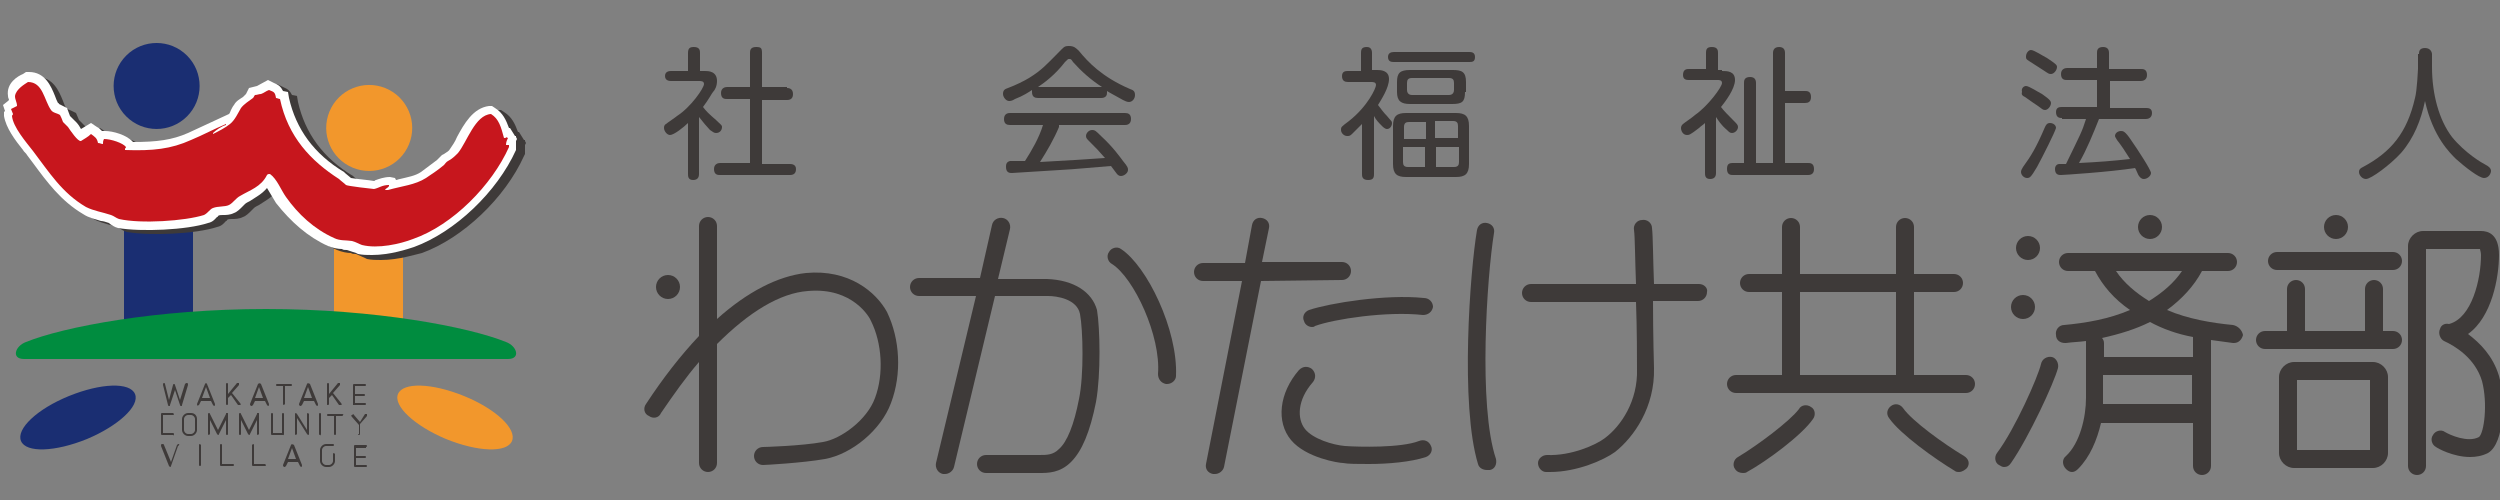 <?xml version="1.0" encoding="utf-8"?>
<!-- Generator: Adobe Illustrator 27.5.0, SVG Export Plug-In . SVG Version: 6.00 Build 0)  -->
<svg version="1.1" id="レイヤー_1" xmlns="http://www.w3.org/2000/svg" xmlns:xlink="http://www.w3.org/1999/xlink" x="0px"
	 y="0px" viewBox="0 0 250 50" style="enable-background:new 0 0 250 50;" xml:space="preserve">
<rect x="0" y="0" width="250" height="50" fill="#808080" stroke="none"/>
<style type="text/css">
	.st0{fill:#3E3A39;}
	.st1{fill-rule:evenodd;clip-rule:evenodd;fill:#1A2E72;}
	.st2{fill-rule:evenodd;clip-rule:evenodd;fill:#F2972C;}
	.st3{fill-rule:evenodd;clip-rule:evenodd;fill:#008C3F;}
	.st4{fill:#FFFFFF;}
	.st5{fill-rule:evenodd;clip-rule:evenodd;fill:#C7161D;}
</style>
<g>
	<path class="st0" d="M80.6,27.3c-2.8,0.3-5.9,1.9-8.9,4.6v-9.3c0-0.5-0.4-0.9-0.9-0.9c-0.5,0-0.9,0.4-0.9,0.9v11
		c-1.8,1.9-3.6,4.2-5.3,6.8c-0.3,0.4-0.2,1,0.3,1.2c0.4,0.3,1,0.2,1.2-0.3c1.3-1.9,2.5-3.6,3.8-5.1v10.1c0,0.5,0.4,0.9,0.9,0.9
		c0.5,0,0.9-0.4,0.9-0.9V34.4c3.2-3.2,6.3-5.1,9.1-5.3c4.5-0.4,6.2,2.7,6.3,3c1.1,2.2,1.3,5.3,0.4,7.7c-0.8,2.2-3.4,4.1-5.2,4.4
		c-2.2,0.4-5.9,0.5-6,0.5c-0.5,0-0.9,0.4-0.9,0.9c0,0.5,0.4,0.9,0.9,0.9c0,0,0,0,0,0c0.2,0,3.9-0.2,6.2-0.6c2.7-0.5,5.6-2.9,6.6-5.6
		c1.1-2.9,0.9-6.4-0.4-9.1C87.6,29.2,84.9,26.9,80.6,27.3z"/>
	<circle class="st0" cx="66.8" cy="28.7" r="1.2"/>
	<circle class="st0" cx="202.8" cy="24.8" r="1.2"/>
	<circle class="st0" cx="202.3" cy="30.7" r="1.2"/>
	<circle class="st0" cx="215" cy="22.7" r="1.2"/>
	<circle class="st0" cx="233.6" cy="22.7" r="1.2"/>
	<path class="st0" d="M104.7,27.9c-0.5,0-2.6,0-4.9,0l1.2-5c0.1-0.5-0.2-1-0.7-1.1c-0.5-0.1-1,0.2-1.1,0.7L98,27.8c-3,0-5.9,0-6.1,0
		c0,0,0,0,0,0c-0.5,0-0.9,0.4-0.9,0.9c0,0.5,0.4,0.9,0.9,0.9c0.1,0,2.8,0,5.7,0l-4,16.7c-0.1,0.5,0.2,1,0.7,1.1c0.1,0,0.1,0,0.2,0
		c0.4,0,0.8-0.3,0.9-0.7l4.1-17.1c2.5,0,4.7,0,5.3,0c0.9,0,2.9,0.3,3.2,1.8c0.3,1.6,0.4,6.1-0.1,8.5c-0.5,2.6-1.2,4.3-2,5
		c-0.6,0.6-1.2,0.6-2,0.6h-5.3c-0.5,0-0.9,0.4-0.9,0.9c0,0.5,0.4,0.9,0.9,0.9h5.3c0.9,0,2.1,0,3.2-1.1c1.1-1.1,1.9-3,2.5-6
		c0.5-2.8,0.4-7.4,0.1-9.2C109.2,29.2,107.4,28,104.7,27.9z"/>
	<path class="st0" d="M112.1,24.9c-0.4-0.3-1-0.1-1.2,0.3c-0.3,0.4-0.1,1,0.3,1.2c2.2,1.4,4.9,7.2,4.6,11c0,0.5,0.3,0.9,0.8,1
		c0,0,0,0,0.1,0c0.5,0,0.9-0.4,0.9-0.8C117.8,33,114.7,26.6,112.1,24.9z"/>
	<path class="st0" d="M134.2,28c0.5,0,0.9-0.4,0.9-0.9c0-0.5-0.4-0.9-0.9-0.9c0,0,0,0,0,0l-8,0l0.7-3.4c0.1-0.5-0.2-0.9-0.7-1
		c-0.5-0.1-0.9,0.2-1,0.7l-0.7,3.8l-4.2,0c-0.5,0-0.9,0.4-0.9,0.9c0,0.5,0.4,0.9,0.9,0.9c0,0,0,0,0,0l3.9,0l-3.6,18.3
		c-0.1,0.5,0.2,0.9,0.7,1c0.1,0,0.1,0,0.2,0c0.4,0,0.8-0.3,0.9-0.7l3.7-18.6L134.2,28z"/>
	<path class="st0" d="M142.4,29.8c-3.8-0.4-9.4,0.5-11.5,1.2c-0.5,0.2-0.7,0.7-0.5,1.1c0.1,0.4,0.5,0.6,0.8,0.6c0.1,0,0.2,0,0.3-0.1
		c1.9-0.7,7.2-1.5,10.8-1.1c0.5,0,0.9-0.3,1-0.8C143.3,30.2,142.9,29.8,142.4,29.8z"/>
	<path class="st0" d="M141.9,44.1c-1.8,0.7-6,0.6-7.4,0.5c-1.2-0.1-3.2-0.7-4-1.7c-0.8-1-0.8-2.9,0.8-4.7c0.3-0.4,0.3-0.9-0.1-1.3
		c-0.4-0.3-0.9-0.3-1.3,0.1c-2,2.3-2.3,5.2-0.8,7c1.5,1.8,4.8,2.3,5.2,2.3c0.5,0.1,1.5,0.1,2.6,0.1c1.9,0,4.2-0.2,5.7-0.7
		c0.5-0.2,0.7-0.7,0.5-1.1C142.9,44.1,142.4,43.9,141.9,44.1z"/>
	<path class="st0" d="M149.4,23.3c0.1-0.5-0.2-0.9-0.7-1c-0.5-0.1-0.9,0.2-1,0.7c-0.7,4.1-1.7,17.5,0.1,23.4
		c0.1,0.4,0.5,0.6,0.9,0.6c0.1,0,0.2,0,0.3,0c0.5-0.1,0.7-0.6,0.6-1.1C147.8,40.6,148.7,27.6,149.4,23.3z"/>
	<path class="st0" d="M169.9,28.4h-4.5c-0.1-2.5-0.1-4.8-0.2-5.6c0-0.5-0.5-0.9-1-0.8c-0.5,0-0.9,0.5-0.8,1c0.1,0.7,0.1,2.9,0.2,5.4
		h-10.5c-0.5,0-0.9,0.4-0.9,0.9c0,0.5,0.4,0.9,0.9,0.9h10.5c0.1,2.8,0.1,5.5,0.1,6.7c0.1,3.2-1.6,5.7-3.2,6.9
		c-0.9,0.7-3.4,1.8-5.8,1.7c-0.5,0-0.9,0.4-0.9,0.8c0,0.5,0.4,0.9,0.8,0.9c0.1,0,0.3,0,0.4,0c2.7,0,5.4-1.2,6.5-2
		c1.9-1.5,4-4.5,3.9-8.4c0-0.1-0.1-3.3-0.1-6.7h4.5c0.5,0,0.9-0.4,0.9-0.9C170.8,28.8,170.4,28.4,169.9,28.4z"/>
	<path class="st0" d="M196.6,37.5h-5.2v-8.3h4c0.5,0,0.9-0.4,0.9-0.9c0-0.5-0.4-0.9-0.9-0.9h-4v-4.7c0-0.5-0.4-0.9-0.9-0.9
		c-0.5,0-0.9,0.4-0.9,0.9v4.7H180v-4.7c0-0.5-0.4-0.9-0.9-0.9c-0.5,0-0.9,0.4-0.9,0.9v4.7h-3.3c-0.5,0-0.9,0.4-0.9,0.9
		c0,0.5,0.4,0.9,0.9,0.9h3.3v8.3h-4.6c-0.5,0-0.9,0.4-0.9,0.9c0,0.5,0.4,0.9,0.9,0.9h23c0.5,0,0.9-0.4,0.9-0.9
		C197.5,37.9,197.1,37.5,196.6,37.5z M180,29.2h9.6v8.3H180V29.2z"/>
	<path class="st0" d="M181.1,40.7c-0.4-0.3-1-0.2-1.2,0.2c-0.9,1.2-4.1,3.6-6.1,4.8c-0.4,0.2-0.6,0.8-0.3,1.2
		c0.2,0.3,0.5,0.4,0.8,0.4c0.1,0,0.3,0,0.4-0.1c2-1.1,5.5-3.7,6.6-5.3C181.6,41.5,181.5,40.9,181.1,40.7z"/>
	<path class="st0" d="M196.4,45.6c-2-1.2-5.2-3.5-6.1-4.8c-0.3-0.4-0.8-0.5-1.2-0.2c-0.4,0.3-0.5,0.8-0.2,1.2
		c1.1,1.6,4.6,4.1,6.6,5.3c0.1,0.1,0.3,0.1,0.4,0.1c0.3,0,0.6-0.2,0.8-0.4C197,46.4,196.9,45.9,196.4,45.6z"/>
	<path class="st0" d="M205.2,35.7c-0.5-0.1-1,0.2-1.1,0.7c-0.3,1.3-2.6,6.5-4.4,8.9c-0.3,0.4-0.2,1,0.2,1.2c0.2,0.1,0.3,0.2,0.5,0.2
		c0.3,0,0.5-0.1,0.7-0.4c1.8-2.6,4.3-8,4.7-9.5C205.9,36.3,205.6,35.8,205.2,35.7z"/>
	<path class="st0" d="M239.3,25.2h-11.6c-0.5,0-0.9,0.4-0.9,0.9s0.4,0.9,0.9,0.9h11.6c0.5,0,0.9-0.4,0.9-0.9S239.8,25.2,239.3,25.2z
		"/>
	<path class="st0" d="M239.3,33.1h-1v-4.2c0-0.5-0.4-0.9-0.9-0.9s-0.9,0.4-0.9,0.9v4.2h-6v-4.2c0-0.5-0.4-0.9-0.9-0.9
		c-0.5,0-0.9,0.4-0.9,0.9v4.2h-2.2c-0.5,0-0.9,0.4-0.9,0.9c0,0.5,0.4,0.9,0.9,0.9h12.8c0.5,0,0.9-0.4,0.9-0.9
		C240.2,33.5,239.8,33.1,239.3,33.1z"/>
	<path class="st0" d="M223.3,32.5c-2.1-0.2-4.5-0.6-6.6-1.5c1.5-1.1,2.7-2.4,3.5-3.9h2.6c0.5,0,0.9-0.4,0.9-0.9
		c0-0.5-0.4-0.9-0.9-0.9h-16c-0.5,0-0.9,0.4-0.9,0.9c0,0.5,0.4,0.9,0.9,0.9h2.7c0.8,1.5,1.9,2.8,3.5,3.9c-2.1,0.9-4.4,1.3-6.6,1.5
		c-0.5,0-0.9,0.5-0.8,1c0,0.5,0.4,0.8,0.9,0.8c0,0,0,0,0.1,0c0.7-0.1,1.3-0.1,2-0.2c0,0.1,0,0.2,0,0.3v5.4c0,1.9-0.6,4.5-2,5.8
		c-0.4,0.3-0.4,0.9,0,1.3c0.2,0.2,0.4,0.3,0.6,0.3c0.2,0,0.4-0.1,0.6-0.3c1.2-1.2,1.9-2.9,2.3-4.6h9.2v4.3c0,0.5,0.4,0.9,0.9,0.9
		c0.5,0,0.9-0.4,0.9-0.9V34c0.7,0.1,1.4,0.2,2.2,0.3c0,0,0,0,0.1,0c0.5,0,0.8-0.4,0.9-0.8C224.2,33,223.8,32.6,223.3,32.5z
		 M211.6,27.1h6.6c-0.8,1.2-2,2.2-3.3,3C213.6,29.3,212.4,28.3,211.6,27.1z M210.3,40.4c0-0.3,0-0.5,0-0.7v-2.2h8.9v2.9H210.3z
		 M219.3,35.7h-8.9v-1.4c0-0.2-0.1-0.4-0.2-0.5c1.8-0.4,3.4-0.9,4.8-1.6c1.3,0.7,2.7,1.2,4.3,1.5V35.7z"/>
	<path class="st0" d="M237.3,36.2h-7.9c-0.8,0-1.5,0.7-1.5,1.5v7.6c0,0.8,0.7,1.5,1.5,1.5h7.9c0.8,0,1.5-0.7,1.5-1.5v-7.6
		C238.8,36.9,238.1,36.2,237.3,36.2z M237,45h-7.3v-7h7.3V45z"/>
	<path class="st0" d="M249.9,37.6c-0.6-2-1.9-3.3-3.1-4.2c2.4-1.7,3.1-5.7,3.1-7.9c0-2.1-1.1-2.4-1.8-2.4h-5.8
		c-0.8,0-1.5,0.7-1.5,1.5v22c0,0.5,0.4,0.9,0.9,0.9c0.5,0,0.9-0.4,0.9-0.9V24.9h5.4c0,0.1,0.1,0.3,0.1,0.6c0,2.4-0.9,6.3-3.2,6.9
		c-0.4-0.1-0.8,0.1-0.9,0.5c-0.2,0.4,0,1,0.4,1.2c1.1,0.5,3.1,1.7,3.8,4c0.6,2.3,0.2,5.2-0.3,5.6c-1.1,0.6-2.9-0.2-3.4-0.5
		c-0.4-0.3-1-0.1-1.2,0.3c-0.3,0.4-0.1,1,0.3,1.2c0.1,0.1,1.7,1,3.4,1c0.6,0,1.2-0.1,1.8-0.4C250.5,44.3,250.5,39.7,249.9,37.6z"/>
</g>
<g>
	<path class="st0" d="M70.5,7.1c0.3,0,1.2,0,1.2,1c0,0.5-0.2,0.9-0.4,1.1c-0.1,0.1-0.4,0.7-1,1.5c0.3,0.4,0.6,0.7,1.3,1.3
		c0.5,0.5,0.6,0.5,0.6,0.7c0,0.3-0.2,0.6-0.6,0.6c-0.2,0-0.3-0.1-0.6-0.3c-0.2-0.2-0.8-0.9-1.1-1.3v5.7c0,0.4-0.2,0.6-0.6,0.6
		c-0.5,0-0.5-0.4-0.5-0.6v-5.1c-0.4,0.4-1.4,1.2-1.8,1.2c-0.3,0-0.6-0.4-0.6-0.7c0-0.1,0-0.3,0.2-0.4c0.1-0.1,1-0.7,1.1-0.8
		c1.4-0.9,2.7-2.8,2.7-3.2c0-0.3-0.3-0.3-0.5-0.3h-2.8c-0.1,0-0.6,0-0.6-0.5c0-0.5,0.5-0.5,0.6-0.5h1.7V5.3c0-0.5,0.2-0.6,0.6-0.6
		c0.6,0,0.6,0.4,0.6,0.6v1.8H70.5z M78.7,8.8c0.1,0,0.6,0,0.6,0.6c0,0.4-0.2,0.6-0.6,0.6h-2.5v6.4H79c0.1,0,0.6,0,0.6,0.5
		c0,0.4-0.2,0.6-0.6,0.6h-7c-0.2,0-0.6,0-0.6-0.6c0-0.5,0.4-0.6,0.6-0.6h3V9.9h-2.3c-0.2,0-0.6,0-0.6-0.6c0-0.5,0.4-0.6,0.6-0.6H75
		V5.3c0-0.2,0-0.6,0.6-0.6c0.5,0,0.6,0.1,0.6,0.6v3.4H78.7z"/>
	<path class="st0" d="M103.8,9.8c-0.3,0-0.6-0.1-0.6-0.6c0-0.1,0-0.2,0-0.2c-0.3,0.2-0.9,0.6-1.7,0.9c-0.3,0.2-0.5,0.2-0.6,0.2
		c-0.3,0-0.6-0.4-0.6-0.7c0-0.4,0.2-0.5,0.5-0.6c0.8-0.3,1.6-0.7,2.1-1c1.3-0.8,1.8-1.4,2.9-2.5c0.6-0.6,0.6-0.7,1.1-0.7
		c0.5,0,0.7,0.2,1,0.5c0.9,1.1,2.3,2.6,5.1,3.8c0.3,0.1,0.5,0.2,0.5,0.6c0,0.4-0.3,0.7-0.6,0.7c-0.2,0-0.4-0.1-0.6-0.2
		c-0.7-0.4-1.3-0.7-1.6-0.9c0,0,0,0.1,0,0.2c0,0.5-0.5,0.5-0.6,0.5H103.8z M105.9,12.7c-0.5,1.2-1.2,2.4-1.9,3.5
		c3.5-0.2,3.5-0.2,6.5-0.4c-0.7-0.8-0.8-0.9-1.6-1.7c-0.2-0.2-0.3-0.3-0.3-0.5c0-0.3,0.3-0.6,0.6-0.6c0.3,0,0.4,0.1,0.9,0.6
		c1.2,1.1,1.9,2.1,2.2,2.5c0.5,0.6,0.5,0.7,0.5,0.9c0,0.3-0.4,0.6-0.7,0.6c-0.2,0-0.3-0.1-0.4-0.2c-0.1-0.1-0.5-0.7-0.6-0.8
		c-2.6,0.2-3.3,0.3-5.1,0.4c-1.5,0.1-4.7,0.3-4.8,0.3c-0.2,0-0.6,0-0.6-0.6c0-0.2,0-0.5,0.4-0.6c0.2,0,1.3,0,1.5,0
		c0.7-1.1,1.4-2.3,1.8-3.6h-3.3c-0.3,0-0.6-0.1-0.6-0.6c0-0.6,0.5-0.6,0.6-0.6h11.5c0.3,0,0.6,0.1,0.6,0.6c0,0.6-0.5,0.6-0.6,0.6
		H105.9z M103.8,8.7h6.4c-1.1-0.7-2.1-1.6-2.9-2.5c-0.2-0.3-0.2-0.3-0.4-0.3c-0.1,0-0.1,0-0.4,0.3C105.5,7.5,104.4,8.3,103.8,8.7
		L103.8,8.7z"/>
	<path class="st0" d="M137.7,7c0.3,0,1.2,0,1.2,0.9c0,0.9-0.8,2.1-1.1,2.6c0.3,0.4,0.6,0.8,0.9,1.1c0.4,0.5,0.5,0.5,0.5,0.7
		c0,0.3-0.2,0.6-0.5,0.6c-0.2,0-0.4-0.2-0.5-0.3c-0.3-0.3-0.6-0.6-0.8-1v5.8c0,0.4-0.1,0.6-0.6,0.6c-0.6,0-0.6-0.4-0.6-0.6v-5
		c-0.2,0.2-0.6,0.6-1,1c-0.2,0.2-0.3,0.2-0.5,0.2c-0.3,0-0.6-0.3-0.6-0.6c0-0.3,0-0.3,0.8-0.9c1.9-1.5,2.7-3.3,2.7-3.6
		c0-0.3-0.3-0.3-0.5-0.3h-2.3c-0.3,0-0.6-0.1-0.6-0.6c0-0.5,0.4-0.5,0.6-0.5h1.3V5.3c0-0.4,0.1-0.6,0.6-0.6c0.5,0,0.5,0.5,0.5,0.6V7
		H137.7z M139.4,6.2c-0.2,0-0.6,0-0.6-0.5c0-0.4,0.3-0.5,0.6-0.5h7.5c0.2,0,0.6,0,0.6,0.5c0,0.5-0.3,0.5-0.6,0.5H139.4z M146.9,16.4
		c0,1-0.4,1.3-1.3,1.3h-5c-0.9,0-1.3-0.3-1.3-1.3v-3.8c0-1,0.4-1.3,1.3-1.3h5c0.9,0,1.3,0.3,1.3,1.3V16.4z M146.5,9.2
		c0,1-0.3,1.2-1.3,1.2H141c-0.9,0-1.3-0.3-1.3-1.2v-1c0-0.9,0.3-1.2,1.3-1.2h4.3c0.9,0,1.3,0.2,1.3,1.2V9.2z M140.4,13.9h2.2v-1.7
		h-1.7c-0.3,0-0.5,0.1-0.5,0.5V13.9z M142.5,16.7v-2h-2.2v1.5c0,0.3,0.1,0.5,0.5,0.5H142.5z M145.4,8.3c0-0.3-0.1-0.5-0.5-0.5h-3.7
		c-0.4,0-0.5,0.2-0.5,0.5v0.7c0,0.2,0.1,0.5,0.5,0.5h3.7c0.4,0,0.5-0.3,0.5-0.5V8.3z M145.8,13.9v-1.3c0-0.3-0.1-0.5-0.5-0.5h-1.8
		v1.7H145.8z M145.8,14.7h-2.2v2h1.8c0.4,0,0.5-0.2,0.5-0.5V14.7z"/>
	<path class="st0" d="M172.2,7.1c0.5,0,1.3,0,1.3,0.9c0,0.9-1,2.2-1.4,2.7c0.2,0.3,0.8,0.9,1.2,1.3c0.4,0.4,0.5,0.5,0.5,0.7
		c0,0.3-0.3,0.6-0.6,0.6c-0.2,0-0.3-0.1-0.5-0.3c-0.6-0.5-0.9-1-1.1-1.3v5.6c0,0.4-0.2,0.6-0.6,0.6c-0.5,0-0.5-0.4-0.5-0.6v-5
		c-0.2,0.2-0.4,0.3-0.6,0.5c-0.9,0.7-1,0.7-1.2,0.7c-0.4,0-0.6-0.4-0.6-0.7c0-0.2,0.1-0.3,0.2-0.4c0.1-0.1,1-0.7,1.2-0.9
		c1.3-0.9,2.7-2.8,2.7-3.2c0-0.3-0.3-0.3-0.4-0.3h-2.9c-0.2,0-0.6,0-0.6-0.5c0-0.6,0.4-0.6,0.6-0.6h1.7V5.3c0-0.4,0.1-0.6,0.6-0.6
		c0.6,0,0.6,0.4,0.6,0.6v1.7H172.2z M180.5,9.1c0.2,0,0.6,0,0.6,0.6c0,0.5-0.3,0.6-0.6,0.6h-2v6h2.3c0.2,0,0.6,0,0.6,0.6
		c0,0.4-0.2,0.6-0.6,0.6h-7.5c-0.2,0-0.6,0-0.6-0.6c0-0.5,0.2-0.6,0.6-0.6h1.1v-8c0-0.2,0-0.6,0.6-0.6c0.4,0,0.6,0.2,0.6,0.6v8h1.7
		V5.3c0-0.1,0-0.6,0.6-0.6c0.4,0,0.6,0.2,0.6,0.6v3.8H180.5z"/>
	<path class="st0" d="M203.7,16.7c-0.6,1-0.7,1.1-1,1.1c-0.3,0-0.6-0.3-0.6-0.6c0-0.2,0.1-0.3,0.2-0.5c0.8-1.1,1.3-1.9,2.2-4
		c0.1-0.2,0.2-0.4,0.5-0.4c0.3,0,0.6,0.2,0.6,0.5C205.5,13.2,204.3,15.6,203.7,16.7z M202.6,8.6c0.3,0,1.2,0.6,1.6,0.8
		c0.4,0.3,0.9,0.6,0.9,0.9c0,0.3-0.3,0.7-0.6,0.7c-0.2,0-0.3-0.1-0.7-0.4c-0.3-0.2-0.6-0.4-1.3-0.9c-0.2-0.1-0.4-0.2-0.3-0.5
		C202.1,8.8,202.4,8.6,202.6,8.6z M203.1,5c0.3,0,1.2,0.6,1.6,0.8c0.9,0.6,1,0.7,1,0.9c0,0.3-0.3,0.7-0.6,0.7c-0.2,0-0.2,0-0.8-0.4
		c-0.5-0.3-0.9-0.6-1.4-0.9c-0.3-0.2-0.3-0.2-0.3-0.5C202.6,5.4,202.8,5,203.1,5z M206.2,11.8c-0.2,0-0.6,0-0.6-0.6
		c0-0.5,0.4-0.5,0.6-0.5h3.5V8h-3c-0.2,0-0.6,0-0.6-0.6c0-0.5,0.4-0.6,0.6-0.6h3V5.3c0-0.2,0-0.6,0.6-0.6c0.4,0,0.6,0.2,0.6,0.6v1.6
		h3.2c0.2,0,0.6,0,0.6,0.6c0,0.5-0.4,0.6-0.6,0.6H211v2.7h3.6c0.2,0,0.6,0,0.6,0.5c0,0.5-0.4,0.6-0.6,0.6h-4.7c-0.6,1.5-1.2,3-2,4.4
		c2-0.1,3.3-0.2,5.1-0.4c-0.5-0.8-0.9-1.4-1.3-1.9c-0.1-0.2-0.2-0.3-0.2-0.4c0-0.3,0.3-0.5,0.6-0.5c0.2,0,0.4,0,1,0.9
		c0.7,1,2,3,2,3.3c0,0.3-0.4,0.6-0.7,0.6c-0.3,0-0.4-0.2-0.5-0.3c-0.1-0.1-0.3-0.7-0.4-0.8c-2.5,0.4-7.2,0.7-7.4,0.7
		c-0.2,0-0.6,0-0.6-0.6c0-0.4,0.3-0.5,0.4-0.5c0,0,0.7,0,0.7,0c1.4-2.9,1.6-3.2,2-4.5H206.2z"/>
	<path class="st0" d="M241.9,5.4c0-0.2,0-0.6,0.6-0.6c0.6,0,0.7,0.5,0.7,0.6v1.3c0,2.7,0.7,5.3,2,7c1.3,1.6,3,2.6,3.4,2.8
		c0.2,0.1,0.5,0.3,0.5,0.6c0,0.2-0.2,0.7-0.7,0.7c-0.5,0-1.9-1.1-2.8-1.9c-0.6-0.6-2.3-2.2-3.1-5.8c-0.4,1.9-1.1,3.7-2.4,5.2
		c-1.1,1.2-3,2.6-3.5,2.6c-0.4,0-0.7-0.4-0.7-0.7c0-0.3,0.2-0.4,0.4-0.5c2.8-1.5,4.4-3.4,5.2-6.9c0.2-0.7,0.3-2.9,0.3-2.9V5.4z"/>
</g>
<g>
	<g>
		<path class="st0" d="M18.7,38.3c-0.1,0-0.1,0-0.2,0.1L18,40l-0.5-1.5c0-0.1-0.1-0.1-0.1-0.1c0,0-0.1,0-0.1,0.1L16.9,40l-0.4-1.6
			c0-0.1-0.1-0.1-0.1-0.1c-0.1,0-0.1,0.1-0.1,0.2l0.5,2c0,0.1,0.1,0.1,0.1,0.1c0,0,0,0,0,0c0.1,0,0.1,0,0.1-0.1l0.5-1.5l0.5,1.5
			c0,0.1,0.1,0.1,0.1,0.1c0,0,0,0,0,0c0.1,0,0.1,0,0.1-0.1l0.6-2C18.8,38.4,18.8,38.3,18.7,38.3z"/>
		<path class="st0" d="M19.9,40.5l0.2-0.4h1l0.2,0.4c0,0,0.1,0.1,0.1,0.1c0,0,0,0,0,0c0.1,0,0.1-0.1,0.1-0.2l-0.8-2
			c0-0.1-0.2-0.1-0.2,0l-0.8,2c0,0.1,0,0.1,0.1,0.2C19.8,40.5,19.9,40.5,19.9,40.5z M20.6,38.7l0.4,1.1h-0.8L20.6,38.7z"/>
		<path class="st0" d="M25.8,38.4l-0.8,2c0,0.1,0,0.1,0.1,0.2c0.1,0,0.1,0,0.2-0.1l0.2-0.4h1l0.2,0.4c0,0,0.1,0.1,0.1,0.1
			c0,0,0,0,0,0c0.1,0,0.1-0.1,0.1-0.2l-0.8-2C26,38.3,25.9,38.3,25.8,38.4z M25.5,39.8l0.4-1.1l0.4,1.1H25.5z"/>
		<path class="st0" d="M29.1,44.5l-0.8,2c0,0.1,0,0.1,0.1,0.2c0.1,0,0.1,0,0.2-0.1l0.2-0.4h1l0.2,0.4c0,0,0.1,0.1,0.1,0.1
			c0,0,0,0,0,0c0.1,0,0.1-0.1,0.1-0.2l-0.8-2C29.3,44.4,29.1,44.4,29.1,44.5z M28.8,45.9l0.4-1.1l0.4,1.1H28.8z"/>
		<path class="st0" d="M30.7,38.4l-0.8,2c0,0.1,0,0.1,0.1,0.2c0.1,0,0.1,0,0.2-0.1l0.2-0.4h1l0.2,0.4c0,0,0.1,0.1,0.1,0.1
			c0,0,0,0,0,0c0.1,0,0.1-0.1,0.1-0.2l-0.8-2C30.9,38.3,30.7,38.3,30.7,38.4z M30.4,39.8l0.4-1.1l0.4,1.1H30.4z"/>
		<path class="st0" d="M24,40.5c0.1,0,0.1-0.1,0-0.2l-0.8-1l0.7-0.8c0-0.1,0-0.1,0-0.2c-0.1,0-0.1,0-0.2,0l-0.9,1.1v-1
			c0-0.1-0.1-0.1-0.1-0.1c-0.1,0-0.1,0.1-0.1,0.1v2c0,0.1,0.1,0.1,0.1,0.1c0.1,0,0.1-0.1,0.1-0.1v-0.6l0.3-0.3l0.7,1
			C23.8,40.5,23.8,40.5,24,40.5C23.9,40.5,23.9,40.5,24,40.5z"/>
		<path class="st0" d="M32.8,40.5c0.1,0,0.1-0.1,0.1-0.1v-0.6l0.3-0.3l0.7,1c0,0,0.1,0,0.1,0c0,0,0.1,0,0.1,0c0.1,0,0.1-0.1,0-0.2
			l-0.8-1l0.7-0.8c0-0.1,0-0.1,0-0.2c-0.1,0-0.1,0-0.2,0l-0.9,1.1v-1c0-0.1-0.1-0.1-0.1-0.1c-0.1,0-0.1,0.1-0.1,0.1v2
			C32.7,40.5,32.7,40.5,32.8,40.5z"/>
		<path class="st0" d="M27.7,38.6h0.6v1.8c0,0.1,0.1,0.1,0.1,0.1s0.1-0.1,0.1-0.1v-1.8h0.6c0.1,0,0.1-0.1,0.1-0.1
			c0-0.1-0.1-0.1-0.1-0.1h-1.4c-0.1,0-0.1,0.1-0.1,0.1C27.6,38.5,27.6,38.6,27.7,38.6z"/>
		<path class="st0" d="M34.2,41.4h-1.4c-0.1,0-0.1,0.1-0.1,0.1c0,0.1,0.1,0.1,0.1,0.1h0.6v1.8c0,0.1,0.1,0.1,0.1,0.1
			c0.1,0,0.1-0.1,0.1-0.1v-1.8h0.6c0.1,0,0.1-0.1,0.1-0.1C34.4,41.4,34.3,41.4,34.2,41.4z"/>
		<path class="st0" d="M35.4,40.5h1.1c0.1,0,0.1-0.1,0.1-0.1c0-0.1-0.1-0.1-0.1-0.1h-1v-0.7h0.9c0.1,0,0.1-0.1,0.1-0.1
			c0-0.1-0.1-0.1-0.1-0.1h-0.9v-0.8h1c0.1,0,0.1-0.1,0.1-0.1c0-0.1-0.1-0.1-0.1-0.1h-1.1c-0.1,0-0.1,0.1-0.1,0.1v2
			C35.3,40.5,35.4,40.5,35.4,40.5z"/>
		<path class="st0" d="M36.6,44.7c0.1,0,0.1-0.1,0.1-0.1c0-0.1-0.1-0.1-0.1-0.1h-1.1c-0.1,0-0.1,0.1-0.1,0.1v2
			c0,0.1,0.1,0.1,0.1,0.1h1.1c0.1,0,0.1-0.1,0.1-0.1c0-0.1-0.1-0.1-0.1-0.1h-1v-0.7h0.9c0.1,0,0.1-0.1,0.1-0.1
			c0-0.1-0.1-0.1-0.1-0.1h-0.9v-0.8H36.6z"/>
		<path class="st0" d="M17.4,43.4c0-0.1-0.1-0.1-0.1-0.1h-1v-1.8h1c0.1,0,0.1-0.1,0.1-0.1s-0.1-0.1-0.1-0.1h-1.1
			c-0.1,0-0.1,0.1-0.1,0.1v2c0,0.1,0.1,0.1,0.1,0.1h1.1C17.4,43.6,17.4,43.5,17.4,43.4z"/>
		<path class="st0" d="M19.1,41.3h-0.3c-0.3,0-0.6,0.3-0.6,0.6V43c0,0.3,0.3,0.6,0.6,0.6h0.3c0.3,0,0.6-0.3,0.6-0.6v-1.1
			C19.7,41.6,19.5,41.3,19.1,41.3z M19.5,43c0,0.2-0.2,0.4-0.4,0.4h-0.3c-0.2,0-0.4-0.2-0.4-0.4v-1.1c0-0.2,0.2-0.4,0.4-0.4h0.3
			c0.2,0,0.4,0.2,0.4,0.4V43z"/>
		<path class="st0" d="M33.4,45.3c-0.1,0-0.1,0.1-0.1,0.1v0.7c0,0.2-0.2,0.4-0.4,0.4h-0.3c-0.2,0-0.4-0.2-0.4-0.4V45
			c0-0.2,0.2-0.4,0.4-0.4h0.7c0.1,0,0.1-0.1,0.1-0.1c0-0.1-0.1-0.1-0.1-0.1h-0.7c-0.3,0-0.6,0.3-0.6,0.6v1.1c0,0.3,0.3,0.6,0.6,0.6
			h0.3c0.3,0,0.6-0.3,0.6-0.6v-0.7C33.5,45.4,33.4,45.3,33.4,45.3z"/>
		<path class="st0" d="M22.6,43.4c0,0.1,0.1,0.1,0.1,0.1c0.1,0,0.1-0.1,0.1-0.1v-2c0-0.1,0-0.1-0.1-0.1c-0.1,0-0.1,0-0.1,0.1
			L21.8,43L21,41.4c0-0.1-0.1-0.1-0.1-0.1c-0.1,0-0.1,0.1-0.1,0.1v2c0,0.1,0.1,0.1,0.1,0.1s0.1-0.1,0.1-0.1V42l0.7,1.4
			c0,0,0.1,0.1,0.1,0.1h0c0,0,0.1,0,0.1-0.1l0.7-1.4V43.4z"/>
		<path class="st0" d="M25.7,43.4c0,0.1,0.1,0.1,0.1,0.1s0.1-0.1,0.1-0.1v-2c0-0.1,0-0.1-0.1-0.1c-0.1,0-0.1,0-0.1,0.1L24.9,43
			l-0.8-1.6c0-0.1-0.1-0.1-0.1-0.1c-0.1,0-0.1,0.1-0.1,0.1v2c0,0.1,0.1,0.1,0.1,0.1c0.1,0,0.1-0.1,0.1-0.1V42l0.7,1.4
			c0,0,0.1,0.1,0.1,0.1h0c0,0,0.1,0,0.1-0.1l0.7-1.4V43.4z"/>
		<path class="st0" d="M28.4,43.4v-2c0-0.1-0.1-0.1-0.1-0.1c-0.1,0-0.1,0.1-0.1,0.1v1.9h-0.9v-1.9c0-0.1-0.1-0.1-0.1-0.1
			c-0.1,0-0.1,0.1-0.1,0.1v2c0,0.1,0.1,0.1,0.1,0.1h1.2C28.3,43.6,28.4,43.5,28.4,43.4z"/>
		<path class="st0" d="M30.8,41.3c-0.1,0-0.1,0.1-0.1,0.1V43l-1-1.6c0,0-0.1-0.1-0.1-0.1c-0.1,0-0.1,0.1-0.1,0.1v2
			c0,0.1,0.1,0.1,0.1,0.1s0.1-0.1,0.1-0.1v-1.6l1,1.6c0,0,0.1,0.1,0.1,0.1c0,0,0,0,0,0c0.1,0,0.1-0.1,0.1-0.1v-2
			C30.9,41.4,30.8,41.3,30.8,41.3z"/>
		<path class="st0" d="M32.1,43.4v-2c0-0.1-0.1-0.1-0.1-0.1c-0.1,0-0.1,0.1-0.1,0.1v2c0,0.1,0.1,0.1,0.1,0.1
			C32,43.6,32.1,43.5,32.1,43.4z"/>
		<path class="st0" d="M20,44.4c-0.1,0-0.1,0.1-0.1,0.1v2c0,0.1,0.1,0.1,0.1,0.1c0.1,0,0.1-0.1,0.1-0.1v-2
			C20.1,44.5,20,44.4,20,44.4z"/>
		<path class="st0" d="M23.3,46.4h-1.1v-1.9c0-0.1-0.1-0.1-0.1-0.1c-0.1,0-0.1,0.1-0.1,0.1v2c0,0.1,0.1,0.1,0.1,0.1h1.2
			c0.1,0,0.1-0.1,0.1-0.1C23.4,46.5,23.4,46.4,23.3,46.4z"/>
		<path class="st0" d="M26.5,46.4h-1.1v-1.9c0-0.1-0.1-0.1-0.1-0.1s-0.1,0.1-0.1,0.1v2c0,0.1,0.1,0.1,0.1,0.1h1.2
			c0.1,0,0.1-0.1,0.1-0.1C26.6,46.5,26.5,46.4,26.5,46.4z"/>
		<path class="st0" d="M35.8,43.4c0,0.1,0.1,0.1,0.1,0.1c0.1,0,0.1-0.1,0.1-0.1v-1l0.7-0.8c0-0.1,0-0.1,0-0.2c-0.1,0-0.1,0-0.2,0
			L36,42.2l-0.6-0.7c0-0.1-0.1-0.1-0.2,0c-0.1,0-0.1,0.1,0,0.2l0.7,0.8V43.4z"/>
		<path class="st0" d="M17.9,44.4c-0.1,0-0.1,0-0.2,0.1l-0.6,1.7l-0.7-1.7c0-0.1-0.1-0.1-0.2-0.1c-0.1,0-0.1,0.1-0.1,0.2l0.8,2
			c0,0,0.1,0.1,0.1,0.1c0,0,0.1,0,0.1-0.1l0.7-2C18,44.5,17.9,44.4,17.9,44.4z"/>
	</g>
	<rect x="12.4" y="19.6" class="st1" width="6.9" height="13.8"/>
	<rect x="33.4" y="21.3" class="st2" width="6.9" height="12.1"/>
	<path class="st3" d="M50.8,35.9c1.3,0,0.9-1.3-0.2-1.7c-3.7-1.5-13-3.3-24-3.3c-11,0-20.3,1.8-24,3.3c-1.1,0.4-1.5,1.7-0.2,1.7
		H50.8z"/>
	<path class="st1" d="M13.5,39.4c-0.5-1.2-3.4-1.1-6.6,0.2c-3.2,1.3-5.3,3.3-4.8,4.5c0.5,1.2,3.4,1.1,6.6-0.2
		C11.8,42.6,14,40.6,13.5,39.4z"/>
	<path class="st2" d="M39.8,39.4c0.5-1.2,3.4-1.1,6.6,0.2c3.2,1.3,5.3,3.3,4.8,4.5c-0.5,1.2-3.4,1.1-6.6-0.2
		C41.5,42.6,39.3,40.6,39.8,39.4z"/>
	<g>
		<g>
			<path class="st0" d="M38.1,26c-0.5,0-0.9,0-1.4-0.1l-0.2-0.1l-0.9-0.4c-0.2,0-0.4,0-0.5-0.1c-0.4,0-0.9-0.1-1.4-0.3
				c-2-0.9-3.7-2.4-5.2-4.3c-0.2-0.3-0.4-0.7-0.6-1c-0.1-0.2-0.2-0.3-0.3-0.5c-0.5,0.6-1.1,0.9-1.7,1.3c-0.2,0.1-0.4,0.2-0.5,0.3
				c-0.1,0.1-0.2,0.2-0.3,0.3c-0.2,0.2-0.5,0.5-0.8,0.6c-0.4,0.2-0.8,0.2-1.1,0.2c-0.2,0-0.4,0-0.5,0.1c0,0,0,0.1-0.1,0.1
				c-0.2,0.2-0.4,0.5-0.9,0.6c-2.1,0.7-6.7,0.9-9,0.5c-0.4-0.1-0.6-0.3-0.8-0.4c0,0-0.1-0.1-0.1-0.1c-0.3-0.1-0.6-0.2-0.8-0.2
				c-0.6-0.2-1.2-0.3-1.8-0.7c-2.2-1.3-3.6-3.2-5-5.1C4,16.5,3.8,16.3,3.6,16c-0.1-0.2-0.3-0.3-0.4-0.5c-0.8-1-1.7-2.2-1.9-3.4
				l0-0.4l0.1-0.1L1.1,11l0.5-0.4c0,0,0.1-0.1,0.1-0.1c0-0.1-0.1-0.2-0.1-0.4c-0.2-1.3,1-2,1.5-2.2l0.3-0.2l0.3,0
				c1.6,0,2.2,1.4,2.6,2.4c0.1,0.3,0.2,0.5,0.3,0.7c0,0,0.1,0,0.1,0.1C7,11,7.2,11.1,7.4,11.2l0.2,0.1l0.3,0.7l0.4,0.4
				c0.1,0.1,0.2,0.2,0.3,0.3C8.6,13,8.8,13.2,9,13.4l1-0.6l0.6,0.4c0.2,0.1,0.3,0.2,0.5,0.4l0.3,0c0.8,0,2.2,0.4,2.8,1.1
				c2.4,0,3.9-0.2,5.5-0.9l4.1-1.9c0.1-0.1,0.1-0.2,0.2-0.4c0.1-0.2,0.2-0.4,0.3-0.5c0.2-0.4,0.6-0.6,0.9-0.8
				c0.1-0.1,0.2-0.2,0.3-0.3l0.3-0.6L26.6,9l1.1-0.6l0.6,0.3c0.5,0.2,0.7,0.4,0.9,0.8l0.5,0.1l0.1,0.6c0.7,3.1,2.5,5.6,5.5,7.4
				l0.1,0.1l0.6,0.5c0.5,0.1,1.8,0.2,2.3,0.3c0.1,0,0.1-0.1,0.2-0.1c0.3-0.1,0.8-0.3,1.4-0.3l0.5,0.1l0.1,0.2c0.1,0,0.3-0.1,0.4-0.1
				c0.8-0.2,1.5-0.3,2.1-0.7l1.6-1.2l0.5-0.5l0.2-0.1c0.3-0.2,0.5-0.3,0.6-0.5c0.2-0.3,0.5-0.7,0.7-1.2c0.7-1.3,1.6-2.9,3.2-3.1
				l0.3,0l0.3,0.2c0.8,0.5,1.1,1.2,1.4,2l0.1,0l0.5,0.8l0.1,0l0,0.1l0.1,0.2l-0.1,0.2l0,0.9l-0.1,0.2c-1.9,4.2-6.1,8.2-10.2,9.7
				C41.7,25.4,39.9,26,38.1,26z"/>
		</g>
	</g>
	<g>
		<g>
			<path class="st4" d="M37.2,25.5c-0.5,0-0.9,0-1.4-0.1l-0.2-0.1L34.7,25c-0.2,0-0.4,0-0.5-0.1c-0.4,0-0.9-0.1-1.4-0.3
				c-2-0.9-3.7-2.4-5.2-4.3c-0.2-0.3-0.4-0.7-0.6-1c-0.1-0.2-0.2-0.3-0.3-0.5c-0.5,0.6-1.1,0.9-1.7,1.3c-0.2,0.1-0.4,0.2-0.5,0.3
				c-0.1,0.1-0.2,0.2-0.3,0.3c-0.2,0.2-0.5,0.5-0.8,0.6c-0.4,0.2-0.8,0.2-1.1,0.2c-0.2,0-0.4,0-0.5,0.1c0,0,0,0.1-0.1,0.1
				c-0.2,0.2-0.4,0.5-0.9,0.6c-2.1,0.7-6.7,0.9-9,0.5c-0.4-0.1-0.6-0.3-0.8-0.4c0,0-0.1-0.1-0.1-0.1c-0.3-0.1-0.6-0.2-0.8-0.2
				c-0.6-0.2-1.2-0.3-1.8-0.7c-2.2-1.3-3.6-3.2-5-5.1c-0.2-0.3-0.4-0.5-0.6-0.8c-0.1-0.2-0.3-0.3-0.4-0.5c-0.8-1-1.7-2.2-1.9-3.4
				l0-0.4l0.1-0.1l-0.2-0.6l0.5-0.4c0,0,0.1-0.1,0.1-0.1c0-0.1-0.1-0.2-0.1-0.4c-0.2-1.3,1-2,1.5-2.2l0.3-0.2l0.3,0
				c1.6,0,2.2,1.4,2.6,2.4c0.1,0.3,0.2,0.5,0.3,0.7c0,0,0.1,0,0.1,0.1c0.2,0.1,0.4,0.2,0.6,0.3l0.2,0.1L7,11.6L7.4,12
				c0.1,0.1,0.2,0.2,0.3,0.3c0.1,0.1,0.3,0.4,0.4,0.6l1-0.6l0.6,0.4c0.2,0.1,0.3,0.2,0.5,0.4l0.3,0c0.8,0,2.2,0.4,2.8,1.1
				c2.4,0,3.9-0.2,5.5-0.9l4.1-1.9c0.1-0.1,0.1-0.2,0.2-0.4c0.1-0.2,0.2-0.4,0.3-0.5c0.2-0.4,0.6-0.6,0.9-0.8
				c0.1-0.1,0.2-0.2,0.3-0.3l0.3-0.6l0.8-0.2L26.8,8l0.6,0.3c0.5,0.2,0.7,0.4,0.9,0.8l0.5,0.1l0.1,0.6c0.7,3.1,2.5,5.6,5.5,7.4
				l0.1,0.1l0.6,0.5c0.5,0.1,1.8,0.2,2.3,0.3c0.1,0,0.1-0.1,0.2-0.1c0.3-0.1,0.8-0.3,1.4-0.3l0.5,0.1l0.1,0.2c0.1,0,0.3-0.1,0.4-0.1
				c0.8-0.2,1.5-0.3,2.1-0.7l1.6-1.2l0.5-0.5l0.2-0.1c0.3-0.2,0.5-0.3,0.6-0.5c0.2-0.3,0.5-0.7,0.7-1.2c0.7-1.3,1.6-2.9,3.2-3.1
				l0.3,0l0.3,0.2c0.8,0.5,1.1,1.2,1.4,2l0.1,0l0.5,0.8l0.1,0l0,0.1l0.1,0.2l-0.1,0.2l0,0.9L51.6,15c-1.9,4.2-6.1,8.2-10.2,9.7
				C40.8,24.9,39,25.5,37.2,25.5z"/>
		</g>
	</g>
	<ellipse transform="matrix(0.707 -0.707 0.707 0.707 -1.518 13.618)" class="st1" cx="15.7" cy="8.6" rx="4.3" ry="4.3"/>
	<g>
		<path class="st5" d="M2.8,8.2c1.5,0,1.6,1.8,2.3,2.8c0.2,0.3,0.6,0.3,0.9,0.5c0.1,0.2,0.2,0.4,0.3,0.7c0.2,0.2,0.3,0.3,0.5,0.5
			c0.2,0.3,1,1.5,1.3,1.4c0.3-0.2,0.7-0.4,1-0.7c0.4,0.3,0.6,0.4,0.7,0.9c0.2,0,0.3,0.1,0.5,0.1c0,0,0-0.1,0-0.1
			c0-0.1,0-0.2,0.1-0.4c0.7,0,1.9,0.4,2.2,0.8c0,0.1-0.1,0.1-0.1,0.2c0,0,0,0,0,0.1c2.8,0.1,4.6-0.1,6.6-1c1.2-0.5,2.3-1.1,3.5-1.6
			c0,0,0,0.1,0,0.1c-0.4,0.1-1,0.5-1.3,0.8c0,0,0,0,0,0.1c0,0,0,0,0,0c0.6-0.3,1.2-0.6,1.7-1c0.5-0.4,0.8-1.1,1.1-1.6
			c0.3-0.4,0.8-0.7,1.2-1c0.1-0.1,0.1-0.2,0.2-0.3c0.2,0,0.4-0.1,0.6-0.1c0.3-0.1,0.5-0.3,0.8-0.4c0.5,0.2,0.6,0.2,0.7,0.8
			c0.1,0,0.3,0.1,0.4,0.1c0.8,3.8,3.1,6.2,5.9,8c0.2,0.2,0.5,0.4,0.7,0.6c0.1,0.1,2.7,0.4,2.8,0.4c0.5-0.1,0.8-0.4,1.5-0.4
			c0,0,0,0,0,0.1c-0.1,0.2-0.3,0.2-0.4,0.4c0.1,0,0.2,0,0.3,0c1.4-0.4,2.7-0.5,3.8-1.2c0.6-0.4,1.2-0.8,1.8-1.3
			c0.1-0.1,0.2-0.3,0.4-0.4c0.4-0.2,0.7-0.5,1-0.8c0.9-1.1,1.7-3.8,3.3-3.9c0.8,0.5,1,1.3,1.3,2.4c0,0,0,0,0,0c0.1,0,0.2,0,0.3-0.1
			c0,0,0,0.1,0.1,0.1c-0.1,0.2-0.2,0.4-0.2,0.7c0.1,0,0.2,0,0.3,0c0,0.1,0,0.1,0,0.2c-1.7,3.8-5.6,7.8-9.6,9.2
			c-1.3,0.5-3.5,1-5.1,0.6c-0.3-0.1-0.6-0.3-1-0.4c-0.6-0.1-1.2,0-1.8-0.3c-2-0.9-3.6-2.4-4.8-4.1c-0.5-0.7-0.9-1.8-1.6-2.3
			c-0.2,0-0.2,0-0.3,0.1C26.1,18.7,25,19,24,19.6c-0.4,0.2-0.7,0.7-1.1,0.9c-0.4,0.2-1.1,0.1-1.6,0.3c-0.3,0.1-0.5,0.5-0.9,0.7
			c-1.9,0.6-6.3,0.9-8.5,0.4c-0.3-0.1-0.5-0.3-0.8-0.4c-0.9-0.3-1.7-0.4-2.5-0.8c-2.4-1.4-3.7-3.5-5.3-5.6c-0.7-0.9-2-2.4-2.1-3.5
			c0-0.1,0.1-0.1,0.1-0.2c-0.1-0.2-0.1-0.3-0.2-0.5c0.2-0.1,0.4-0.2,0.6-0.3c0-0.4-0.2-0.6-0.2-1C1.6,8.9,2.5,8.4,2.8,8.2z"/>
	</g>
	<ellipse transform="matrix(0.38 -0.925 0.925 0.38 11.059 42.065)" class="st2" cx="36.9" cy="12.8" rx="4.3" ry="4.3"/>
</g>
</svg>
